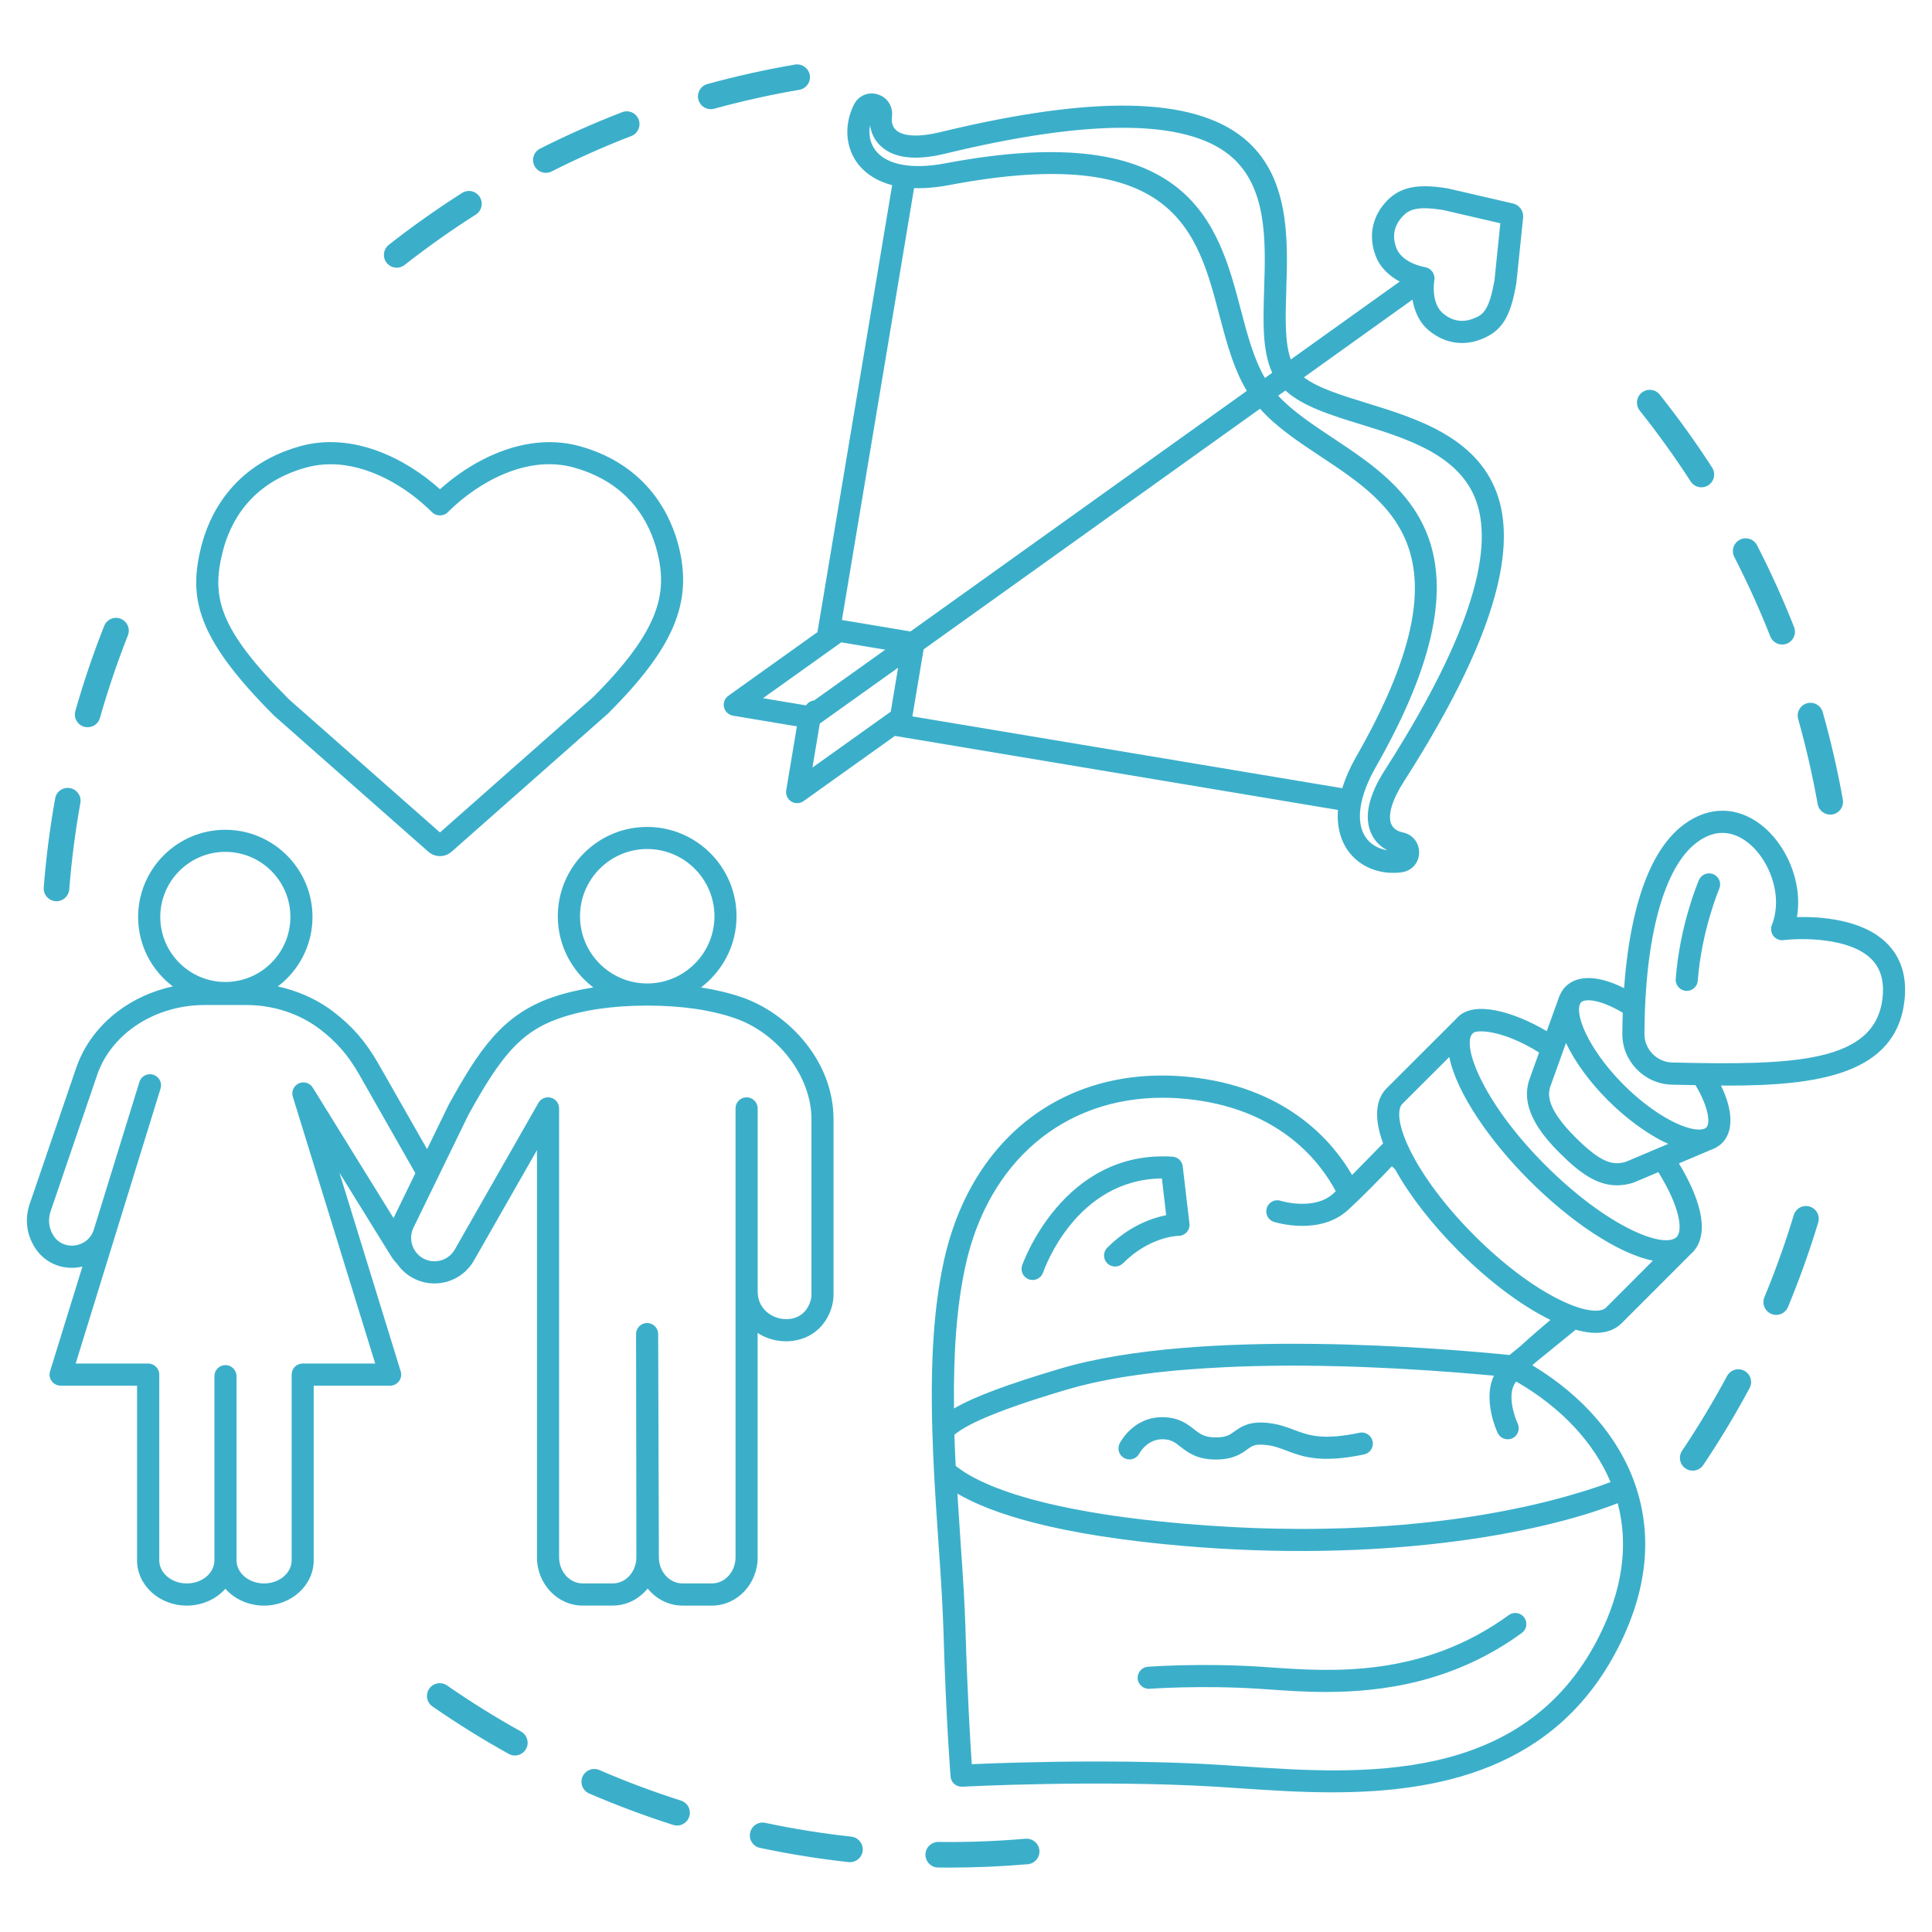 <?xml version="1.0" encoding="utf-8"?>
<!-- Generator: Adobe Illustrator 16.0.0, SVG Export Plug-In . SVG Version: 6.00 Build 0)  -->
<!DOCTYPE svg PUBLIC "-//W3C//DTD SVG 1.1//EN" "http://www.w3.org/Graphics/SVG/1.1/DTD/svg11.dtd">
<svg version="1.1" id="Calque_1" xmlns="http://www.w3.org/2000/svg" xmlns:xlink="http://www.w3.org/1999/xlink" x="0px" y="0px"
	 width="75px" height="75px" viewBox="0 0 75 75" enable-background="new 0 0 75 75" xml:space="preserve">
<path fill="#3BAFCA" d="M40.35,71.831c0.023,0.273-0.179,0.512-0.452,0.538c-1.011,0.086-2.04,0.131-3.063,0.131
	c-0.139,0-0.279-0.002-0.419-0.003c-0.274-0.004-0.493-0.228-0.49-0.503c0.003-0.271,0.224-0.49,0.496-0.49c0.001,0,0.003,0,0.005,0
	c1.125,0.015,2.268-0.028,3.383-0.125C40.085,71.36,40.326,71.559,40.35,71.831z M33.05,71.299
	c-1.121-0.124-2.245-0.302-3.342-0.536c-0.27-0.058-0.531,0.116-0.588,0.385c-0.057,0.268,0.115,0.531,0.383,0.587
	c1.13,0.239,2.287,0.425,3.439,0.552c0.018,0.002,0.037,0.003,0.055,0.003c0.25,0,0.464-0.188,0.492-0.442
	C33.519,71.575,33.322,71.329,33.05,71.299z M26.435,69.899c-1.071-0.342-2.138-0.74-3.17-1.188
	c-0.253-0.107-0.544,0.009-0.652,0.26c-0.108,0.252,0.007,0.544,0.259,0.652c1.063,0.458,2.161,0.87,3.263,1.221
	c0.05,0.016,0.101,0.024,0.15,0.024c0.21,0,0.405-0.135,0.472-0.347C26.84,70.263,26.696,69.982,26.435,69.899z M20.228,67.218
	c-0.984-0.547-1.95-1.147-2.875-1.79c-0.226-0.154-0.535-0.098-0.69,0.127c-0.156,0.225-0.1,0.534,0.126,0.689
	c0.95,0.659,1.945,1.28,2.958,1.841c0.076,0.044,0.159,0.064,0.241,0.064c0.174,0,0.343-0.094,0.434-0.258
	C20.553,67.654,20.467,67.352,20.228,67.218z M4.044,24.299c-0.426,1.077-0.802,2.188-1.119,3.3
	c-0.074,0.263,0.078,0.539,0.342,0.613c0.045,0.013,0.091,0.019,0.136,0.019c0.216,0,0.415-0.142,0.477-0.36
	c0.307-1.081,0.672-2.16,1.085-3.206c0.101-0.255-0.023-0.543-0.278-0.644C4.433,23.919,4.145,24.044,4.044,24.299z M2.142,30.994
	c-0.204,1.138-0.354,2.3-0.444,3.456c-0.022,0.273,0.182,0.511,0.456,0.535c0.013,0,0.027,0.001,0.04,0.001
	c0.256,0,0.473-0.198,0.495-0.458c0.087-1.123,0.233-2.253,0.431-3.357c0.049-0.271-0.131-0.528-0.4-0.576
	C2.448,30.544,2.189,30.724,2.142,30.994z M30.861,2.507c-1.143,0.195-2.287,0.45-3.401,0.756c-0.264,0.073-0.42,0.347-0.347,0.61
	c0.06,0.221,0.26,0.365,0.478,0.365c0.043,0,0.088-0.004,0.132-0.017c1.083-0.297,2.195-0.545,3.306-0.735
	c0.271-0.046,0.453-0.303,0.406-0.573C31.388,2.643,31.13,2.461,30.861,2.507z M20.746,6.437c0.088,0.173,0.262,0.272,0.443,0.272
	c0.075,0,0.153-0.016,0.225-0.053c1.003-0.508,2.044-0.971,3.094-1.375c0.255-0.099,0.383-0.386,0.284-0.642
	c-0.1-0.256-0.387-0.383-0.642-0.284c-1.08,0.417-2.151,0.893-3.185,1.415C20.721,5.894,20.623,6.192,20.746,6.437z M15.01,10.202
	c0.098,0.125,0.243,0.19,0.391,0.19c0.107,0,0.215-0.035,0.306-0.106c0.887-0.695,1.817-1.354,2.764-1.956
	c0.231-0.147,0.3-0.455,0.151-0.686c-0.146-0.232-0.453-0.3-0.685-0.153c-0.975,0.621-1.932,1.298-2.844,2.013
	C14.878,9.675,14.84,9.986,15.01,10.202z M70.146,27.301c-0.263,0.075-0.416,0.35-0.341,0.613c0.305,1.083,0.559,2.192,0.757,3.3
	c0.042,0.241,0.251,0.409,0.487,0.409c0.028,0,0.058-0.002,0.087-0.007c0.27-0.047,0.45-0.306,0.403-0.575
	c-0.203-1.14-0.466-2.282-0.781-3.397C70.684,27.38,70.41,27.227,70.146,27.301z M63.734,15.242
	c-0.215,0.17-0.248,0.482-0.079,0.698c0.7,0.879,1.366,1.804,1.976,2.75c0.096,0.146,0.253,0.227,0.417,0.227
	c0.092,0,0.186-0.026,0.27-0.08c0.23-0.149,0.295-0.456,0.146-0.687c-0.627-0.971-1.311-1.923-2.032-2.829
	C64.262,15.106,63.95,15.071,63.734,15.242z M67.541,20.952c-0.244,0.126-0.341,0.424-0.215,0.669c0.513,1,0.984,2.038,1.396,3.084
	c0.077,0.196,0.264,0.315,0.462,0.315c0.061,0,0.122-0.01,0.182-0.034c0.254-0.101,0.38-0.388,0.28-0.643
	c-0.425-1.077-0.908-2.146-1.437-3.175C68.083,20.923,67.786,20.828,67.541,20.952z M70.251,46.838
	c-0.262-0.078-0.539,0.07-0.617,0.332c-0.326,1.077-0.708,2.148-1.141,3.188c-0.104,0.253,0.016,0.543,0.269,0.647
	c0.062,0.026,0.126,0.039,0.19,0.039c0.194,0,0.379-0.116,0.458-0.306c0.442-1.068,0.838-2.173,1.173-3.281
	C70.662,47.194,70.514,46.918,70.251,46.838z M67.715,53.214c-0.242-0.13-0.541-0.038-0.672,0.204
	c-0.531,0.99-1.118,1.966-1.745,2.9c-0.153,0.229-0.091,0.536,0.136,0.688c0.084,0.058,0.18,0.085,0.276,0.085
	c0.16,0,0.317-0.078,0.412-0.22c0.646-0.963,1.25-1.967,1.797-2.986C68.048,53.645,67.957,53.344,67.715,53.214z M16.629,33.064
	l-4.304-3.795l-1.688-1.491c-3.023-3.022-3.323-4.576-2.827-6.555c0.283-1.134,1.158-3.149,3.833-3.899
	c2.02-0.567,4.081,0.448,5.438,1.668c0.93-0.836,2.19-1.575,3.541-1.775c0.621-0.092,1.26-0.071,1.896,0.107
	c2.675,0.75,3.55,2.766,3.833,3.899c0.544,2.175-0.199,3.929-2.742,6.472l-6.078,5.369h-0.001c-0.128,0.114-0.29,0.17-0.449,0.17
	C16.917,33.235,16.757,33.177,16.629,33.064z M11.224,27.154l5.856,5.162l5.939-5.247c2.61-2.611,2.895-4.046,2.497-5.637
	c-0.292-1.165-1.088-2.679-3.232-3.281c-1.805-0.507-3.701,0.549-4.873,1.706l-0.029,0.03c-0.161,0.161-0.446,0.161-0.607,0
	l-0.028-0.027c-0.965-0.954-2.42-1.838-3.913-1.838c-0.32,0-0.642,0.041-0.961,0.13c-2.145,0.602-2.942,2.116-3.232,3.281
	C8.207,23.169,8.477,24.407,11.224,27.154z M29.413,60.453c0,0.517-0.199,0.982-0.518,1.323c-0.322,0.341-0.768,0.553-1.257,0.553
	h-1.143c-0.541,0-1.027-0.259-1.353-0.663c-0.041,0.053-0.086,0.102-0.132,0.147c-0.332,0.332-0.765,0.516-1.224,0.516h-1.166
	c-0.979,0-1.775-0.841-1.775-1.876v-2.987V44.647l-2.445,4.284c-0.233,0.411-0.614,0.706-1.07,0.831
	c-0.456,0.123-0.934,0.063-1.345-0.174c-0.233-0.135-0.422-0.315-0.568-0.525c-0.094-0.1-0.183-0.208-0.259-0.337l-1.981-3.201
	l1.521,4.93l0.857,2.78c0.041,0.131,0.016,0.272-0.064,0.382c-0.083,0.109-0.209,0.175-0.346,0.175h-2.967v6.779
	c0,0.969-0.866,1.759-1.929,1.759c-0.605,0-1.146-0.256-1.5-0.654c-0.353,0.398-0.895,0.654-1.5,0.654
	c-1.064,0-1.929-0.79-1.929-1.759v-6.779H2.354c-0.137,0-0.265-0.065-0.346-0.175c-0.081-0.109-0.105-0.251-0.065-0.382L3.2,49.167
	c-0.069,0.016-0.14,0.029-0.212,0.038C2.3,49.283,1.66,48.963,1.316,48.37c-0.314-0.541-0.357-1.145-0.125-1.744l1.77-5.179
	c0.292-0.847,0.845-1.599,1.597-2.174c0.625-0.477,1.363-0.808,2.15-0.981c-0.816-0.618-1.346-1.593-1.346-2.694
	c0-1.867,1.518-3.386,3.384-3.386c1.043,0,1.977,0.475,2.597,1.218c0.492,0.588,0.788,1.343,0.788,2.168
	c0,0.964-0.409,1.834-1.057,2.451c-0.092,0.087-0.188,0.169-0.289,0.242c0.101,0.023,0.201,0.049,0.3,0.076
	c0.676,0.187,1.311,0.49,1.855,0.906c0.737,0.564,1.257,1.163,1.74,2.004l1.899,3.333l0.849-1.744
	c1.149-2.067,2.042-3.463,4.001-4.146c0.487-0.168,1.023-0.297,1.603-0.388c-0.834-0.635-1.378-1.634-1.378-2.762
	c0-1.913,1.555-3.469,3.468-3.469c1.912,0,3.47,1.556,3.47,3.469c0,1.128-0.543,2.127-1.379,2.762
	c0.58,0.091,1.116,0.22,1.604,0.388c1.759,0.614,3.54,2.436,3.54,4.731v6.81c0,0.187-0.032,0.375-0.096,0.561
	c-0.35,1.024-1.292,1.349-2.071,1.221c-0.29-0.046-0.553-0.15-0.779-0.299v8.709H29.413z M29.413,43.028v7.104
	c0,0.627,0.462,0.984,0.92,1.061c0.409,0.067,0.918-0.066,1.117-0.651c0.033-0.097,0.051-0.192,0.051-0.283v-6.81
	c0-1.646-1.274-3.329-2.964-3.919c-0.939-0.327-2.087-0.493-3.412-0.493c-1.325,0-2.472,0.166-3.411,0.493
	c-1.547,0.538-2.305,1.54-3.521,3.729l-2.142,4.399c-0.208,0.427-0.049,0.946,0.363,1.185c0.211,0.12,0.455,0.152,0.691,0.088
	c0.234-0.063,0.43-0.216,0.55-0.426l3.247-5.692c0.097-0.168,0.295-0.25,0.484-0.2c0.187,0.049,0.318,0.219,0.318,0.414v17.425
	c0,0.561,0.411,1.016,0.917,1.016h1.166c0.229,0,0.446-0.092,0.615-0.261c0.193-0.194,0.303-0.47,0.302-0.758l-0.012-8.659
	c0-0.238,0.191-0.431,0.429-0.431c0,0,0,0,0,0c0.236,0,0.429,0.191,0.429,0.429l0.027,8.666c0.001,0.56,0.413,1.014,0.917,1.014
	h1.143c0.505,0,0.916-0.455,0.916-1.016V43.028c0-0.236,0.192-0.43,0.43-0.43C29.22,42.599,29.413,42.793,29.413,43.028z
	 M11.6,42.057c0.197-0.089,0.429-0.018,0.542,0.165l3.135,5.065c0-0.001,0-0.002,0-0.002l0.847-1.741L13.937,41.7
	c-0.428-0.742-0.867-1.248-1.516-1.746c-0.794-0.606-1.813-0.94-2.867-0.94H7.947c-1.054,0-2.073,0.334-2.867,0.94
	c-0.619,0.474-1.07,1.083-1.306,1.77L2,46.919c-0.146,0.375-0.125,0.703,0.059,1.02c0.172,0.297,0.483,0.448,0.832,0.411
	c0.281-0.031,0.627-0.212,0.752-0.619l1.768-5.728c0.07-0.227,0.311-0.354,0.537-0.283c0.228,0.07,0.355,0.311,0.285,0.537
	L2.938,52.932h2.815c0.237,0,0.43,0.192,0.43,0.43v7.21c0,0.496,0.479,0.897,1.07,0.897c0.591,0,1.07-0.401,1.07-0.897v-7.148
	c0-0.237,0.191-0.431,0.428-0.431c0.237,0,0.431,0.193,0.431,0.431v7.148c0,0.496,0.48,0.897,1.07,0.897
	c0.589,0,1.069-0.401,1.069-0.897v-7.21c0-0.237,0.192-0.43,0.43-0.43h2.814l-3.197-10.356C11.304,42.368,11.403,42.147,11.6,42.057
	z M8.747,33.069c-1.392,0-2.525,1.133-2.525,2.526c0,1.392,1.133,2.525,2.525,2.525c1.394,0,2.526-1.134,2.526-2.525
	C11.273,34.202,10.141,33.069,8.747,33.069z M22.516,35.569c0,1.438,1.17,2.609,2.609,2.609c1.439,0,2.61-1.172,2.61-2.609
	c0-1.439-1.171-2.61-2.61-2.61C23.686,32.959,22.516,34.131,22.516,35.569z M31.733,24.54l2.156-12.894l0.744-4.458
	C33.914,7,33.51,6.631,33.297,6.351c-0.48-0.635-0.536-1.51-0.149-2.287c0.174-0.348,0.554-0.514,0.923-0.401
	c0.377,0.115,0.605,0.469,0.555,0.863c-0.02,0.157-0.008,0.377,0.16,0.527c0.276,0.246,0.892,0.276,1.692,0.082
	c5.968-1.45,9.826-1.377,11.796,0.223c1.803,1.465,1.723,3.93,1.659,5.909c-0.034,1.043-0.062,2.033,0.175,2.688l4.229-3.024
	c-0.411-0.219-0.773-0.554-0.945-1.027c-0.26-0.719-0.134-1.432,0.354-2.005c0.535-0.626,1.223-0.79,2.455-0.585l2.535,0.586l0,0
	c0.25,0.059,0.418,0.295,0.392,0.549l-0.262,2.531c-0.222,1.329-0.564,1.875-1.361,2.188c-0.25,0.099-0.504,0.148-0.752,0.148
	c-0.444,0-0.875-0.157-1.258-0.465c-0.39-0.314-0.587-0.765-0.662-1.22l-4.216,3.017c0.55,0.417,1.473,0.701,2.442,1
	c1.893,0.583,4.249,1.309,5.047,3.491c0.357,0.976,0.365,2.171,0.026,3.594c-0.486,2.052-1.693,4.579-3.65,7.633
	c-0.443,0.692-0.616,1.285-0.473,1.625c0.087,0.208,0.291,0.29,0.447,0.322c0.389,0.081,0.649,0.414,0.634,0.807
	c-0.014,0.386-0.293,0.692-0.678,0.743c-0.111,0.015-0.22,0.022-0.33,0.022c-0.732,0-1.398-0.331-1.785-0.906
	c-0.196-0.293-0.413-0.795-0.357-1.537l-17.199-2.874l-3.546,2.531c-0.075,0.053-0.163,0.08-0.25,0.08
	c-0.079,0-0.158-0.021-0.228-0.065c-0.146-0.092-0.225-0.264-0.196-0.435l0.415-2.482l-2.481-0.415
	c-0.171-0.028-0.309-0.158-0.348-0.326c-0.04-0.17,0.027-0.346,0.169-0.447L31.733,24.54z M33.982,5.832
	c0.429,0.568,1.414,0.754,2.7,0.511c9.515-1.804,10.608,2.341,11.484,5.673c0.258,0.984,0.507,1.92,0.937,2.658l0.284-0.204
	c-0.39-0.838-0.352-2.004-0.314-3.232c0.062-1.883,0.13-4.018-1.342-5.215c-1.723-1.399-5.44-1.417-11.05-0.055
	c-1.126,0.272-1.956,0.18-2.467-0.276c-0.244-0.217-0.393-0.502-0.439-0.83C33.71,5.218,33.781,5.566,33.982,5.832z M52.805,16.467
	c-1.146-0.353-2.234-0.692-2.905-1.307l-0.282,0.201c0.559,0.601,1.325,1.111,2.13,1.646c2.892,1.917,6.493,4.301,1.658,12.772
	c-0.648,1.137-0.792,2.127-0.396,2.717c0.187,0.278,0.493,0.458,0.848,0.511c-0.292-0.15-0.516-0.384-0.642-0.685
	c-0.266-0.632-0.084-1.447,0.541-2.423c3.114-4.861,4.305-8.384,3.542-10.467C56.648,17.652,54.605,17.022,52.805,16.467z
	 M29.619,27.104l1.674,0.279c0.068-0.108,0.183-0.178,0.313-0.193l2.76-1.969l-1.708-0.285L29.619,27.104z M31.539,29.796
	l3.04-2.169l0.285-1.707l-3.039,2.169L31.539,29.796z M35.418,27.81l16.689,2.788c0.115-0.373,0.291-0.785,0.553-1.245
	c4.435-7.771,1.475-9.733-1.387-11.629c-0.884-0.586-1.727-1.146-2.359-1.857l-13.059,9.341L35.418,27.81z M35.484,7.303
	l-0.71,4.256l-2.091,12.509l2.663,0.445l13.056-9.339c-0.231-0.381-0.413-0.798-0.568-1.237c-0.191-0.54-0.343-1.113-0.498-1.703
	C46.47,8.94,45.574,5.531,36.84,7.186C36.321,7.284,35.875,7.315,35.484,7.303z M55.319,10.37c0.113,0.019,0.22,0.086,0.286,0.179
	c0.065,0.094,0.097,0.211,0.077,0.325c-0.068,0.42-0.016,1.011,0.353,1.307c0.355,0.287,0.744,0.349,1.157,0.187
	c0.329-0.13,0.613-0.242,0.825-1.503l0.226-2.198l-2.207-0.511c-0.3-0.049-0.539-0.072-0.733-0.072c-0.53,0-0.726,0.164-0.902,0.372
	c-0.289,0.337-0.356,0.726-0.201,1.155C54.36,10.055,54.902,10.297,55.319,10.37z M52.953,56.461
	c0.232-0.048,0.381-0.276,0.332-0.509c-0.049-0.233-0.279-0.382-0.508-0.333c-1.443,0.302-1.974,0.102-2.537-0.11
	c-0.296-0.112-0.604-0.228-1.02-0.271c-0.687-0.07-0.997,0.11-1.306,0.335c-0.181,0.131-0.313,0.226-0.714,0.227
	c0,0-0.002,0-0.003,0c-0.441,0-0.612-0.135-0.85-0.32c-0.252-0.196-0.563-0.441-1.141-0.463c-1.199-0.055-1.721,0.978-1.743,1.021
	c-0.104,0.212-0.019,0.465,0.191,0.571c0.209,0.107,0.467,0.023,0.576-0.185c0.013-0.024,0.309-0.578,0.942-0.552
	c0.299,0.014,0.438,0.12,0.644,0.282c0.287,0.224,0.643,0.505,1.381,0.505c0.001,0,0.003,0,0.005,0
	c0.679-0.002,0.99-0.228,1.217-0.393c0.192-0.14,0.299-0.217,0.714-0.173c0.304,0.029,0.535,0.116,0.803,0.218
	C50.561,56.549,51.268,56.814,52.953,56.461z M58.573,62.696c-3.357,2.445-6.897,2.195-9.239,2.033l-0.39-0.027
	c-2.277-0.148-4.298-0.005-4.382,0c-0.237,0.019-0.415,0.224-0.398,0.46c0.018,0.237,0.233,0.416,0.46,0.396
	c0.02-0.002,2.045-0.145,4.262,0.001l0.387,0.026c0.627,0.044,1.37,0.097,2.191,0.097c2.206,0,4.981-0.375,7.613-2.29
	c0.192-0.14,0.234-0.407,0.094-0.6C59.034,62.6,58.764,62.557,58.573,62.696z M39.947,49.667c0.047,0.015,0.093,0.022,0.138,0.022
	c0.18,0,0.346-0.113,0.408-0.291c0.053-0.152,1.278-3.614,4.611-3.651l0.167,1.426c-0.532,0.105-1.43,0.405-2.287,1.262
	c-0.167,0.167-0.167,0.44,0,0.607c0.169,0.167,0.441,0.167,0.609,0c1.039-1.041,2.113-1.065,2.156-1.065
	c0.122,0,0.239-0.055,0.321-0.145c0.081-0.092,0.12-0.214,0.104-0.336l-0.26-2.217c-0.024-0.206-0.192-0.365-0.4-0.378
	c-4.262-0.27-5.82,4.177-5.835,4.221C39.603,49.346,39.723,49.59,39.947,49.667z M73.239,36.609
	c0.564,0.557,0.796,1.307,0.693,2.229c-0.324,2.884-3.399,3.304-6.861,3.304c-0.088,0-0.177-0.002-0.264-0.003
	c0.472,0.972,0.496,1.781,0.043,2.235c-0.062,0.063-0.135,0.116-0.214,0.162c0,0,0,0-0.001,0c-0.014,0.008-0.025,0.019-0.04,0.026
	c-0.008,0.005-0.02,0.008-0.028,0.012c-0.003,0.002-0.004,0.003-0.007,0.004l-0.062,0.026c-0.023,0.01-0.044,0.021-0.069,0.03
	c-0.002,0.001-0.004,0.001-0.006,0.001l-1.247,0.528c0.965,1.602,1.152,2.827,0.519,3.464c-0.008,0.009-0.025,0.023-0.04,0.036
	l-2.705,2.707c-0.2,0.198-0.513,0.372-1.003,0.372c-0.222,0-0.482-0.038-0.784-0.123c-0.007,0.008-0.013,0.016-0.022,0.023
	l-1.556,1.266c-0.033,0.03-0.068,0.063-0.101,0.092c1.955,1.177,3.365,2.804,3.994,4.631c0.69,2.001,0.462,4.14-0.673,6.354
	c-2.432,4.741-7.024,5.593-11.092,5.593c-1.263,0-2.473-0.083-3.553-0.155c-0.331-0.023-0.654-0.045-0.965-0.063
	c-4.56-0.275-9.79-0.003-9.843,0c-0.238,0.006-0.432-0.162-0.45-0.393c-0.001-0.021-0.17-2.012-0.281-5.78
	c-0.001-0.054-0.005-0.112-0.007-0.165c-0.032-0.934-0.103-1.988-0.181-3.106c-0.062-0.9-0.125-1.828-0.175-2.784
	c-0.027-0.532-0.05-1.068-0.065-1.607c-0.077-2.709,0.062-4.782,0.437-6.522c1.077-5.002,4.95-7.81,9.865-7.157
	c3.549,0.472,5.259,2.502,5.993,3.768l1.204-1.227c-0.436-1.188-0.185-1.815,0.136-2.138l2.657-2.654
	c0.001-0.002,0.001-0.004,0.003-0.005c0.01-0.01,0.021-0.021,0.031-0.033l0.053-0.053c0.636-0.687,2.194-0.23,3.473,0.525
	l0.462-1.28l0,0l0.018-0.052c0-0.002,0.003-0.007,0.004-0.011l0.007-0.017c0.003-0.009,0.008-0.016,0.011-0.023
	c0.001-0.002,0.002-0.004,0.002-0.006s0.002-0.004,0.002-0.005c0.009-0.018,0.018-0.037,0.028-0.054
	c0.045-0.096,0.109-0.194,0.194-0.28c0.394-0.393,1.031-0.434,1.82-0.142c0.145,0.057,0.297,0.123,0.454,0.2
	c0.168-2.325,0.717-5.17,2.332-6.36c0.959-0.708,2.044-0.702,2.979,0.014c0.944,0.722,1.64,2.183,1.399,3.589
	C70.654,35.578,72.292,35.678,73.239,36.609z M72.636,37.221c-0.852-0.839-2.742-0.807-3.398-0.725
	c-0.149,0.02-0.299-0.043-0.393-0.16c-0.094-0.119-0.117-0.278-0.062-0.423c0.462-1.185-0.131-2.594-0.948-3.219
	c-0.249-0.191-0.58-0.361-0.97-0.361c-0.296,0-0.625,0.098-0.978,0.358c-1.286,0.948-2.033,3.663-2.05,7.448
	c-0.002,0.597,0.483,1.092,1.081,1.107c4.749,0.115,7.879,0.004,8.162-2.505C73.152,38.086,73.008,37.587,72.636,37.221z
	 M65.819,42.125c-0.307-0.005-0.616-0.013-0.924-0.019c-1.061-0.026-1.921-0.911-1.917-1.971c0.001-0.255,0.008-0.532,0.018-0.822
	c-0.917-0.54-1.476-0.546-1.617-0.404c-0.017,0.017-0.03,0.038-0.038,0.06c-0.004,0.01-0.008,0.02-0.013,0.029l-0.007,0.018
	c-0.001,0.003-0.001,0.005-0.001,0.006c-0.003,0.011-0.007,0.023-0.012,0.037c-0.106,0.551,0.502,1.83,1.725,3.055
	c1.271,1.269,2.6,1.875,3.109,1.709c0.008-0.003,0.017-0.006,0.026-0.007c0.007-0.005,0.015-0.008,0.017-0.009
	c0.032-0.018,0.049-0.033,0.057-0.04C66.393,43.615,66.348,43.01,65.819,42.125z M45.898,60.01c-4.885-0.424-7.42-1.258-8.732-2.028
	c0.039,0.638,0.082,1.265,0.123,1.877c0.082,1.19,0.159,2.318,0.188,3.305c0.082,2.765,0.195,4.563,0.248,5.322
	c0.804-0.037,2.68-0.105,4.883-0.105c1.473,0,3.092,0.031,4.638,0.124c0.313,0.019,0.635,0.041,0.97,0.063
	c4.598,0.312,10.895,0.739,13.823-4.971c0.94-1.835,1.196-3.597,0.76-5.243C59.7,59.569,53.614,60.675,45.898,60.01z M41.152,53.132
	c5.434-1.619,15.118-0.769,17.447-0.53l0.424-0.346c0.396-0.363,0.827-0.732,1.159-1.012l-0.015-0.015
	c-1.117-0.55-2.374-1.494-3.539-2.66c-1.039-1.04-1.901-2.149-2.466-3.17l-0.129-0.126c-0.441,0.465-1.117,1.16-1.697,1.693
	c-0.536,0.494-1.215,0.623-1.778,0.623c-0.598,0-1.065-0.145-1.103-0.155c-0.226-0.072-0.352-0.313-0.28-0.54
	c0.072-0.225,0.313-0.353,0.54-0.278c0.012,0.004,1.304,0.394,2.039-0.28c0.032-0.03,0.065-0.061,0.1-0.092
	c-0.577-1.09-2.081-3.095-5.472-3.546c-0.425-0.055-0.843-0.084-1.249-0.084c-3.838,0-6.782,2.473-7.664,6.568
	c-0.321,1.493-0.462,3.254-0.435,5.495C37.824,54.217,39.102,53.744,41.152,53.132z M62.521,57.533
	c-0.644-1.537-1.926-2.904-3.661-3.901c-0.001,0.002-0.003,0.003-0.005,0.006c-0.368,0.434-0.081,1.32,0.062,1.624
	c0.101,0.215,0.008,0.471-0.206,0.571c-0.06,0.026-0.121,0.04-0.183,0.04c-0.161,0-0.315-0.091-0.388-0.246
	c-0.027-0.057-0.594-1.285-0.146-2.222c-0.015-0.002-0.028-0.004-0.043-0.005c-0.007-0.001-0.014-0.001-0.019-0.002
	c-0.094-0.009-0.193-0.017-0.297-0.026c-0.019-0.002-0.037-0.004-0.056-0.005c-0.096-0.009-0.194-0.019-0.297-0.027
	c-0.031-0.003-0.063-0.005-0.095-0.008c-0.092-0.008-0.189-0.015-0.287-0.022c-0.045-0.004-0.091-0.009-0.139-0.013
	c-0.092-0.007-0.187-0.015-0.284-0.021c-0.054-0.005-0.108-0.01-0.163-0.013c-0.094-0.008-0.192-0.014-0.291-0.02
	c-0.062-0.007-0.123-0.011-0.185-0.015c-0.098-0.008-0.198-0.014-0.298-0.021c-0.068-0.004-0.135-0.009-0.204-0.013
	c-0.102-0.007-0.204-0.014-0.308-0.018c-0.072-0.006-0.144-0.01-0.216-0.014c-0.104-0.007-0.211-0.013-0.318-0.019
	c-0.077-0.005-0.155-0.009-0.234-0.014c-0.105-0.005-0.212-0.011-0.321-0.015c-0.082-0.004-0.164-0.008-0.247-0.011
	c-0.11-0.006-0.219-0.011-0.331-0.016c-0.085-0.004-0.17-0.007-0.257-0.011c-0.11-0.005-0.222-0.009-0.336-0.013
	c-0.088-0.004-0.177-0.006-0.267-0.009c-0.112-0.005-0.227-0.008-0.342-0.012c-0.091-0.001-0.183-0.003-0.274-0.005
	c-0.116-0.003-0.233-0.006-0.352-0.009c-0.091-0.001-0.183-0.002-0.275-0.005c-0.119-0.002-0.241-0.003-0.361-0.004
	c-0.092-0.001-0.184-0.002-0.278-0.003c-0.121-0.001-0.244-0.002-0.366-0.002c-0.094,0-0.185,0-0.279,0
	c-0.123,0.002-0.248,0.003-0.373,0.004c-0.093,0.001-0.185,0.002-0.277,0.003c-0.125,0.002-0.25,0.005-0.375,0.007
	c-0.094,0.002-0.188,0.003-0.28,0.006c-0.124,0.004-0.249,0.008-0.373,0.011c-0.094,0.003-0.189,0.006-0.284,0.01
	c-0.124,0.004-0.248,0.011-0.373,0.016c-0.094,0.004-0.186,0.008-0.279,0.014c-0.125,0.007-0.25,0.014-0.375,0.021
	c-0.091,0.005-0.183,0.011-0.275,0.016c-0.124,0.007-0.246,0.017-0.369,0.026c-0.091,0.008-0.185,0.014-0.275,0.021
	c-0.124,0.01-0.247,0.02-0.369,0.03c-0.089,0.009-0.179,0.016-0.266,0.025c-0.125,0.012-0.245,0.025-0.367,0.038
	c-0.088,0.01-0.173,0.019-0.259,0.028c-0.123,0.016-0.245,0.03-0.366,0.047c-0.083,0.011-0.166,0.021-0.248,0.033
	c-0.121,0.016-0.241,0.034-0.36,0.053c-0.08,0.013-0.161,0.024-0.239,0.037c-0.121,0.02-0.239,0.043-0.358,0.062
	c-0.074,0.015-0.149,0.026-0.222,0.041c-0.125,0.023-0.246,0.05-0.368,0.075c-0.064,0.015-0.13,0.026-0.195,0.04
	c-0.128,0.029-0.255,0.061-0.382,0.092c-0.052,0.013-0.107,0.023-0.159,0.037c-0.176,0.046-0.349,0.094-0.518,0.144
	c-0.154,0.047-0.303,0.091-0.45,0.136c-0.067,0.02-0.129,0.041-0.194,0.06c-0.078,0.024-0.157,0.049-0.233,0.073
	c-0.068,0.021-0.133,0.044-0.201,0.063c-0.069,0.023-0.137,0.045-0.204,0.066c-0.065,0.019-0.127,0.042-0.191,0.063
	c-0.063,0.021-0.126,0.043-0.186,0.063c-0.062,0.02-0.12,0.039-0.179,0.06c-0.06,0.021-0.119,0.041-0.176,0.063
	c-0.057,0.019-0.112,0.039-0.167,0.059c-0.055,0.02-0.109,0.04-0.162,0.059c-0.053,0.02-0.105,0.038-0.156,0.059
	c-0.051,0.019-0.102,0.04-0.152,0.058c-0.047,0.019-0.096,0.039-0.141,0.056c-0.05,0.02-0.097,0.039-0.144,0.058
	c-0.043,0.017-0.086,0.035-0.127,0.052c-0.047,0.02-0.093,0.04-0.136,0.059c-0.039,0.017-0.077,0.033-0.114,0.048
	c-0.044,0.021-0.088,0.043-0.13,0.062c-0.031,0.015-0.065,0.03-0.096,0.044c-0.044,0.021-0.088,0.044-0.131,0.066
	c-0.024,0.013-0.05,0.024-0.074,0.037c-0.053,0.028-0.104,0.056-0.151,0.083c-0.011,0.006-0.022,0.013-0.032,0.018
	c-0.058,0.033-0.112,0.066-0.163,0.099c-0.014,0.008-0.025,0.017-0.038,0.025c-0.036,0.024-0.072,0.047-0.104,0.071
	c-0.016,0.012-0.03,0.023-0.045,0.034c-0.021,0.018-0.043,0.035-0.064,0.053c0.013,0.403,0.029,0.805,0.051,1.206
	c0.001,0.002,0.002,0.003,0.005,0.005c0.016,0.015,0.034,0.028,0.053,0.041c0.01,0.009,0.021,0.018,0.032,0.026
	c0.017,0.013,0.036,0.025,0.055,0.038c0.012,0.011,0.026,0.02,0.04,0.03c0.02,0.014,0.039,0.026,0.058,0.039
	c0.016,0.011,0.031,0.021,0.047,0.031c0.019,0.014,0.039,0.026,0.058,0.039c0.019,0.012,0.037,0.023,0.057,0.035
	c0.02,0.014,0.04,0.026,0.062,0.037c0.021,0.014,0.042,0.025,0.063,0.037c0.021,0.014,0.044,0.023,0.065,0.037
	c0.023,0.014,0.048,0.026,0.071,0.041c0.023,0.011,0.045,0.022,0.069,0.036c0.026,0.014,0.053,0.027,0.081,0.041
	c0.023,0.012,0.046,0.023,0.071,0.035c0.029,0.016,0.059,0.031,0.09,0.044c0.023,0.013,0.048,0.023,0.073,0.036
	c0.034,0.015,0.068,0.029,0.104,0.045c0.023,0.012,0.046,0.021,0.073,0.032c0.037,0.018,0.078,0.035,0.118,0.053
	c0.023,0.01,0.046,0.019,0.07,0.028c0.046,0.018,0.095,0.038,0.143,0.058c0.021,0.009,0.04,0.016,0.059,0.022
	c0.06,0.023,0.123,0.046,0.187,0.068c0.01,0.004,0.02,0.009,0.03,0.013c0.15,0.055,0.312,0.109,0.481,0.164
	c0.02,0.006,0.041,0.013,0.059,0.019c0.067,0.02,0.133,0.042,0.203,0.061c0.029,0.009,0.06,0.017,0.09,0.026
	c0.062,0.018,0.123,0.037,0.186,0.054c0.036,0.011,0.072,0.021,0.109,0.03c0.061,0.016,0.12,0.033,0.184,0.049
	c0.039,0.01,0.081,0.021,0.123,0.031c0.062,0.017,0.123,0.031,0.188,0.047c0.042,0.011,0.087,0.021,0.131,0.033
	c0.064,0.014,0.129,0.029,0.195,0.044c0.046,0.011,0.094,0.021,0.143,0.032c0.065,0.015,0.133,0.028,0.2,0.044
	c0.051,0.012,0.103,0.021,0.154,0.03c0.068,0.016,0.138,0.029,0.208,0.045c0.056,0.012,0.109,0.021,0.163,0.03
	c0.071,0.016,0.143,0.028,0.216,0.041c0.059,0.012,0.117,0.021,0.176,0.032c0.073,0.014,0.147,0.025,0.222,0.04
	c0.062,0.012,0.123,0.02,0.186,0.031c0.077,0.014,0.157,0.025,0.234,0.039c0.063,0.01,0.127,0.019,0.192,0.029
	c0.081,0.012,0.163,0.024,0.246,0.037c0.067,0.01,0.135,0.019,0.204,0.028c0.083,0.013,0.171,0.024,0.258,0.036
	c0.068,0.011,0.136,0.018,0.207,0.026c0.092,0.013,0.186,0.023,0.28,0.036c0.069,0.008,0.138,0.017,0.207,0.025
	c0.1,0.009,0.201,0.021,0.303,0.032c0.069,0.009,0.137,0.017,0.207,0.024c0.112,0.012,0.228,0.021,0.344,0.033
	c0.062,0.007,0.123,0.014,0.186,0.021c0.179,0.017,0.365,0.033,0.551,0.05c0.311,0.027,0.618,0.049,0.92,0.071
	c0.097,0.007,0.194,0.014,0.292,0.019c0.203,0.015,0.406,0.025,0.607,0.036c0.11,0.007,0.219,0.012,0.33,0.017
	c0.183,0.009,0.364,0.018,0.545,0.024c0.112,0.004,0.223,0.008,0.335,0.011c0.175,0.005,0.348,0.009,0.52,0.013
	c0.109,0.002,0.217,0.004,0.325,0.005c0.172,0.002,0.343,0.004,0.513,0.006c0.1,0,0.2,0,0.299,0c0.177,0,0.352-0.002,0.525-0.004
	c0.088-0.002,0.174-0.002,0.261-0.004c0.192-0.003,0.382-0.009,0.571-0.015c0.062-0.001,0.127-0.002,0.189-0.004
	c0.511-0.018,1.006-0.044,1.482-0.076c0.003,0,0.006,0,0.009,0c0.231-0.016,0.459-0.034,0.683-0.052
	c0.043-0.003,0.085-0.007,0.127-0.01c0.183-0.017,0.364-0.034,0.54-0.052c0.052-0.006,0.104-0.011,0.156-0.015
	c0.166-0.018,0.329-0.036,0.489-0.055c0.053-0.005,0.105-0.012,0.158-0.017c0.158-0.019,0.313-0.039,0.467-0.059
	c0.048-0.006,0.096-0.013,0.144-0.019c0.16-0.022,0.315-0.046,0.468-0.066c0.036-0.006,0.074-0.013,0.111-0.017
	c0.169-0.027,0.334-0.052,0.499-0.08c0.016-0.004,0.034-0.006,0.052-0.009c0.741-0.124,1.405-0.259,1.996-0.396
	c0.011-0.002,0.022-0.004,0.033-0.008c0.132-0.03,0.262-0.062,0.388-0.093c0.018-0.005,0.034-0.009,0.052-0.014
	c0.119-0.03,0.234-0.06,0.346-0.089c0.017-0.005,0.034-0.009,0.053-0.015c0.111-0.028,0.219-0.059,0.325-0.087
	c0.011-0.004,0.023-0.009,0.036-0.011c0.112-0.032,0.218-0.063,0.323-0.095c0.002-0.001,0.007-0.002,0.011-0.003
	C61.762,57.813,62.22,57.649,62.521,57.533z M62.341,50.765l1.823-1.826c-1.389-0.28-3.249-1.567-4.792-3.111
	c-1.538-1.536-2.828-3.402-3.111-4.795l-1.828,1.825c-0.176,0.178-0.205,0.752,0.301,1.783c0.509,1.035,1.398,2.216,2.501,3.321
	c1.104,1.104,2.285,1.994,3.323,2.501C61.589,50.97,62.162,50.94,62.341,50.765z M64.377,45.503l-0.934,0.394
	c-0.014,0.006-0.024,0.011-0.038,0.016c-0.222,0.069-0.433,0.101-0.635,0.101c-0.786,0-1.46-0.491-2.23-1.263
	c-0.697-0.697-1.574-1.753-1.154-2.887l0.361-1.006c-1.438-0.898-2.436-0.888-2.558-0.756l-0.048,0.046
	c-0.386,0.533,0.515,2.749,2.839,5.072c2.406,2.406,4.587,3.259,5.092,2.813c0.006-0.005,0.012-0.01,0.018-0.015
	C65.336,47.749,65.215,46.856,64.377,45.503z M64.761,44.405c-0.8-0.36-1.646-0.998-2.336-1.686
	c-0.735-0.735-1.297-1.518-1.633-2.231l-0.601,1.67c-0.12,0.323-0.149,0.878,0.956,1.983c1.005,1.002,1.459,1.114,1.981,0.955
	L64.761,44.405z M66.517,33.939c-0.219-0.095-0.471,0.007-0.565,0.224c-0.03,0.071-0.744,1.751-0.901,3.842
	c-0.018,0.235,0.161,0.442,0.397,0.46c0.011,0,0.021,0.002,0.032,0.002c0.222,0,0.41-0.174,0.428-0.397
	c0.145-1.942,0.826-3.552,0.833-3.568C66.835,34.285,66.733,34.032,66.517,33.939z"/>
</svg>

